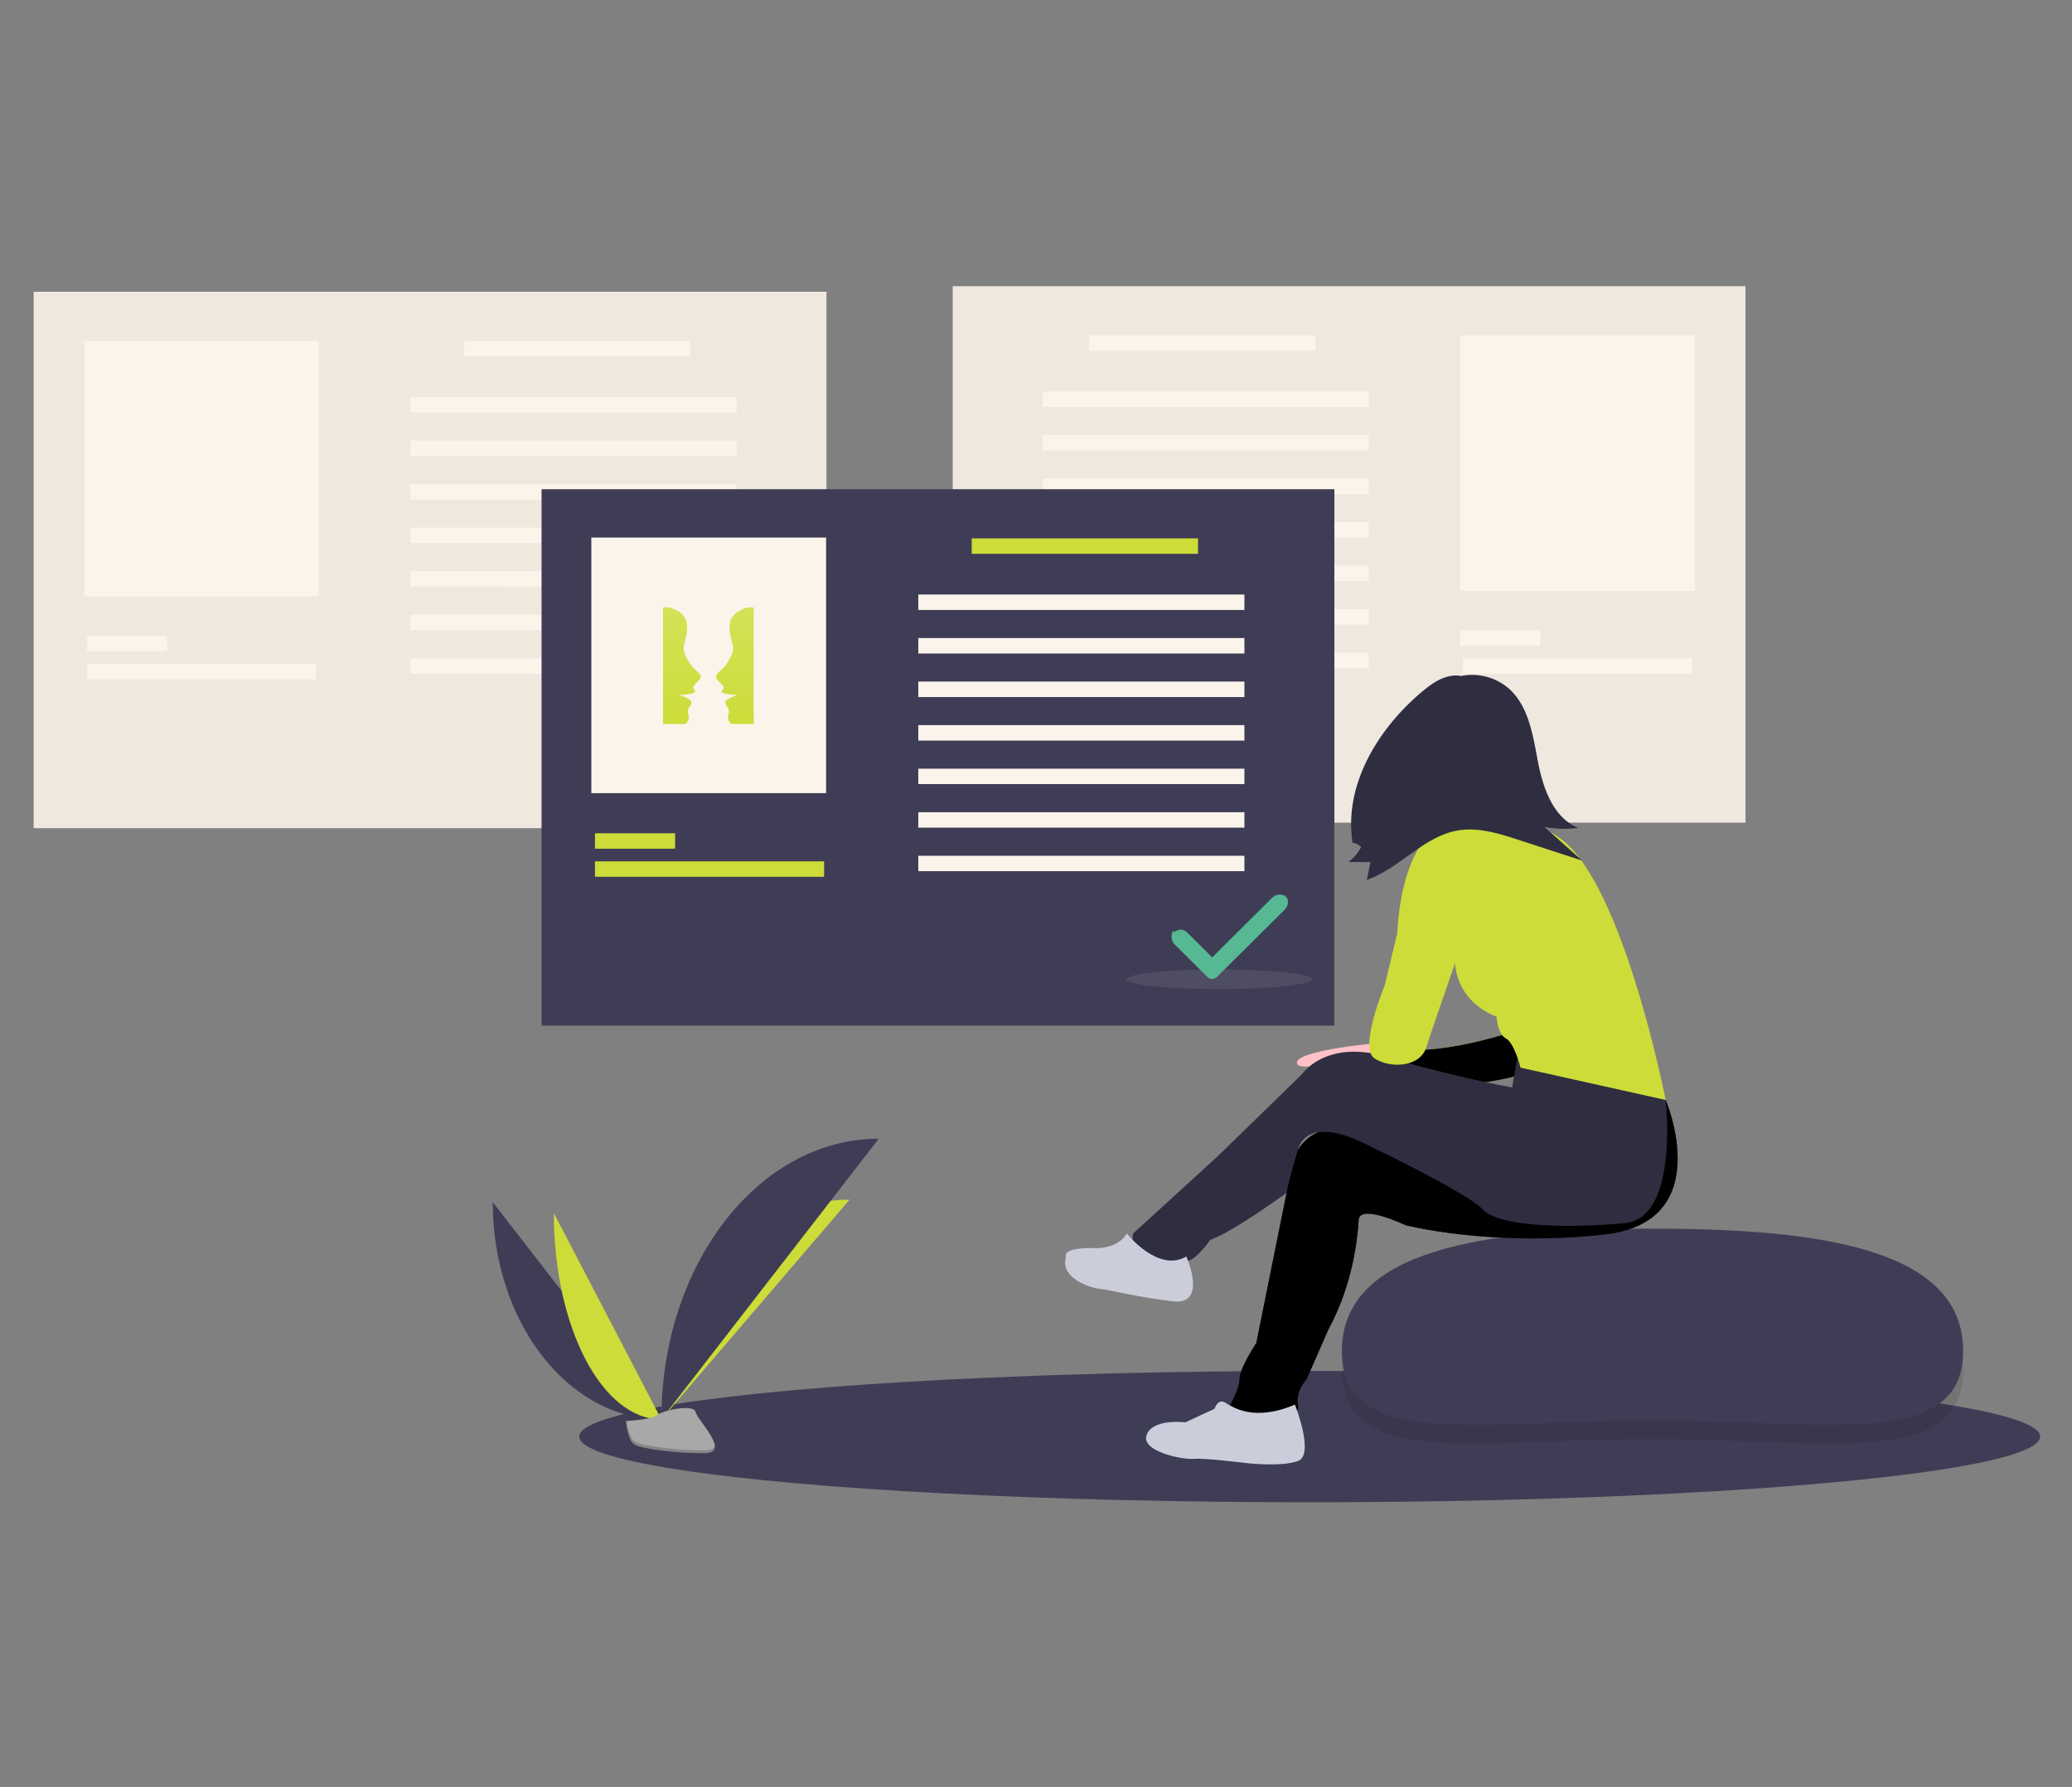 <svg xmlns="http://www.w3.org/2000/svg" width="800" height="690" fill="none" xmlns:v="https://vecta.io/nano"><rect width="100%" height="100%" fill="#808080" stroke="none"/><g clip-path="url(#C)"><ellipse cx="505.682" cy="554.643" rx="282.016" ry="25.347" fill="#3f3d56"/><g fill="#eee8df"><path d="M673.943 317.604H367.835V110.5h306.108z"/><path d="M597.19 191.467s17.197-7.7 23.719 1.185-3.557 5.331-3.557 5.331l-11.267 3.554-12.453-2.37 3.558-7.7zM13 112.632h306.108v207.104H13z"/></g><g fill="#faf4eb"><path d="M563.767 129.475h90.638v98.672h-90.638zm-55.903 5.964h-87.382v-5.964h87.382zm86.839 113.853h-30.936v-5.964h30.936zm58.616 10.843h-88.467v-5.964h88.467z"/><use href="#D"/><path d="M528.488 173.932H402.571v-5.964h125.917zm0 16.807H402.571v-5.964h125.917zm0 16.807H402.571v-5.964h125.917zm0 16.807H402.571v-5.964h125.917zm0 16.806H402.571v-5.964h125.917zm0 16.807H402.571v-5.964h125.917zM32.539 131.607h90.638v98.672H32.539zm146.541 0h87.382v5.964H179.08zM33.624 245.46H64.56v5.964H33.624zm0 10.843h88.467v5.964H33.624z"/><use href="#E"/><path d="M158.455 170.1h125.917v5.964H158.455zm0 16.807h125.917v5.964H158.455zm0 16.807h125.917v5.964H158.455zm0 16.807h125.917v5.964H158.455zm0 16.806h125.917v5.964H158.455zm0 16.807h125.917v5.964H158.455z"/></g><path fill="#3f3d56" d="M209.098 188.874h306.108v207.104H209.098z"/><ellipse opacity=".1" cx="470.701" cy="378.086" rx="35.821" ry="3.795" fill="#e0e0e0"/><path fill="#faf4eb" d="M228.318 207.542h90.638v98.672h-90.638z"/><g fill="#cddc39"><path d="M375.178 207.849h87.382v5.964h-87.382zM229.723 321.702h30.936v5.964h-30.936zm0 10.843h88.467v5.964h-88.467z"/></g><g fill="#faf4eb"><use href="#F"/><path d="M354.554 246.342h125.917v5.964H354.554zm0 16.807h125.917v5.964H354.554zm0 16.807h125.917v5.964H354.554zm0 16.806h125.917v5.964H354.554zm0 16.807h125.917v5.964H354.554zm0 16.807h125.917v5.964H354.554z"/></g><path d="M491.307 346.487l-23.282 23.132-9.785-9.722c-.628-.624-1.479-.974-2.366-.974s-1.738.35-2.365.974l-.352-.523c-1.306 1.298-.954 3.925.352 5.223l12.697 12.615c.996.99 2.611.99 3.608.001l26.221-26.026c1.307-1.297 1.782-3.676.475-4.974s-3.897-1.023-5.203.274z" fill="#57b894"/><path opacity=".1" d="M757.974 528.806c0 38.769-54.097 26.777-120.334 26.777s-119.53 11.992-119.53-26.777 54.09-47.2 120.326-47.2 119.538 8.432 119.538 47.2z" fill="#000"/><path d="M757.974 521.565c0 38.768-54.097 26.777-120.334 26.777s-119.53 11.991-119.53-26.777 54.09-47.201 120.326-47.201 119.538 8.432 119.538 47.201z" fill="#3f3d56"/><path d="M531.832 400.111l-2.451 2.843s-29.805 2.796-28.595 7.629 35.885-6.445 35.885-6.445l-4.839-4.027z" fill="#ffc1c7"/><use href="#G" fill="#cddc39"/><use href="#G" opacity=".1" fill="#000"/><g fill="#ffc1c7"><ellipse cx="564.29" cy="289.955" rx="21.37" ry="21.347"/><path d="M582.512 309.995c.736 1.403 1.668 2.694 2.769 3.834a34.93 34.93 0 0 0 10.3 7.699c-12.129 2.463-24.38 4.282-36.701 5.452 1.301-4.576-.412-9.471-2.713-13.636s-5.235-8.046-6.675-12.581l14.444.388c2.62.07 5.25.149 7.87.021 1.958-.096 5.221-1.268 7.049-.836 3.864.912 1.97 6.235 3.657 9.659z"/></g><use href="#H" fill="#2f2e41"/><use href="#H" opacity=".1" fill="#000"/><path d="M585.66 409.119s36.893-13.841 57.456 15.56c0 0 5.242 45.513-15.725 47.527s-48.384 1.611-54.835-5.236-47.175-26.18-47.175-26.18-20.271-10.329-24.247 3.092-4.38 16.644-4.38 16.644-20.966 15.305-29.434 18.124c0 0-5.644 8.055-8.87 8.055s-22.983 4.431-20.967-10.472l32.66-29.804 32.659-31.819s9.274-13.694 33.063-6.444a491.95 491.95 0 0 0 47.981 11.68l1.814-10.727z" fill="#2f2e41"/><g fill="#cbceda"><path d="M499.98 542.287s7.66 19.332 1.209 21.749-20.16.806-20.16.806-16.128-2.014-20.16-1.611-20.563-2.82-18.144-9.264 14.918-4.833 14.918-4.833l11.29-5.236s1.21-4.028 4.032-2.417 10.886 7.653 27.015.806zm-41.934-57.193s8.468 18.93-5.241 17.319-24.192-4.43-28.224-4.833c-3.879-.388-14.846-4.129-13.163-11.583.09-.482.127-.973.109-1.463 0-1 1.361-2.964 12.247-2.662 0 0 8.064 0 11.29-5.639 0 0 12.096 15.305 22.982 8.861z"/></g><g fill="#cddc39"><path d="M549.573 323.988s29.031-18.124 53.223 0 40.32 100.692 40.32 100.692l-56.045-12.486s-2.419-9.666-5.645-11.278-3.629-8.458-3.629-8.458-17.337-5.236-16.128-25.374-12.096-43.096-12.096-43.096z"/><path d="M564.492 324.794h-14.919s-8.87 10.069-10.08 35.443l-4.838 20.138s-10.08 24.166-4.032 28.194 17.741 3.625 20.16-4.43 18.951-54.776 18.951-54.776l-5.242-24.569z"/></g><path d="M560.216 262.174a21.62 21.62 0 0 1 22.345 3.659c7.743 6.903 9.306 18.164 11.263 28.346s5.896 21.519 15.502 25.444c-4.33.578-8.725.45-13.014-.378l14.516 12.995-24.453-7.962c-7.675-2.499-15.736-5.029-23.683-3.618-13.166 2.338-22.332 14.702-34.978 19.045l1.405-6.85-8.484-.065a16.61 16.61 0 0 0 4.861-5.689c-.808-.98-1.979-1.592-3.246-1.696-3.536-22.036 9.563-43.819 26.635-58.215 3.357-2.832 7.073-5.552 11.41-6.26s9.4 1.228 10.908 5.352" fill="#2f2e41"/><path d="M190.248 464.128c0 46.36 29.115 83.873 65.096 83.873l-65.096-83.873z" fill="#3f3d56"/><g fill="#cddc39"><path d="M255.344 548.001c0-46.88 32.491-84.816 72.644-84.816l-72.644 84.816z"/><path d="M213.833 468.33c0 44.037 18.567 79.671 41.511 79.671l-41.511-79.671z"/></g><path d="M255.344 548.001c0-59.903 37.555-108.376 83.965-108.376l-83.965 108.376z" fill="#3f3d56"/><path d="M241.649 548.593s9.232-.284 12.014-2.263 14.201-4.342 14.891-1.168 13.874 15.785 3.451 15.869-24.217-1.621-26.994-3.311-3.362-9.127-3.362-9.127z" fill="#a8a8a8"/><path opacity=".2" d="M272.191 559.926c-10.422.084-24.217-1.621-26.994-3.311-2.115-1.287-2.957-5.904-3.239-8.034l-.309.012s.585 7.437 3.362 9.127 16.572 3.395 26.994 3.311c3.009-.024 4.048-1.093 3.991-2.677-.418.957-1.565 1.554-3.805 1.572z" fill="#000"/><g fill-rule="evenodd"><path d="M256 234.5v45h8.405c.943 0 1.559-1.943 1.574-2.418s-.442-1.922-.388-2.582.323-1.044.592-1.538.808-1.044.755-2.089-5.852-3.054-4.882-2.725 6.336-.241 6.336-1.065-.754-.77-.754-1.704 2.945-2.967 2.945-4.064-1.786-2.392-2.999-3.628-3.638-4.998-3.638-7.305 1.867-5.68 1.212-9.839-5.732-6.043-7.272-6.043H256z" fill="url(#A)"/><path d="M289.114 234.5c-1.541 0-6.616 1.884-7.271 6.043s1.211 7.531 1.211 9.839-2.426 6.068-3.638 7.305-2.999 2.532-2.999 3.628 2.945 3.13 2.945 4.064-.755.879-.755 1.704 5.367 1.395 6.337 1.065-4.828 1.682-4.882 2.725.485 1.594.755 2.089.539.879.592 1.538-.402 2.108-.387 2.582.63 2.418 1.573 2.418H291v-45h-1.886z" fill="url(#B)"/></g></g><defs><linearGradient id="A" x1="256" y1="234.5" x2="256" y2="279.5" gradientUnits="userSpaceOnUse"><stop stop-color="#d4e157"/><stop offset="1" stop-color="#cddc39"/></linearGradient><linearGradient id="B" x1="276.417" y1="234.5" x2="276.417" y2="279.5" gradientUnits="userSpaceOnUse"><stop stop-color="#d4e157"/><stop offset="1" stop-color="#cddc39"/></linearGradient><clipPath id="C"><path fill="#fff" transform="translate(13 110)" d="M0 0h775v470H0z"/></clipPath><path id="D" d="M528.488 157.125H402.571v-5.964h125.917z"/><path id="E" d="M158.455 153.293h125.917v5.964H158.455z"/><path id="F" d="M354.554 229.535h125.917v5.964H354.554z"/><path id="G" d="M585.861 397.694s-31.852 11.278-49.19 6.445l8.064 16.11s41.126-1.208 48.384-8.458-7.258-14.097-7.258-14.097z"/><path id="H" d="M631.02 410.18l12.096 14.499s20.16 47.124-23.789 51.957-76.608-3.625-76.608-3.625-17.741-8.458-18.144-2.014-2.016 24.569-11.693 42.291l-8.467 19.332s-4.435 4.431-3.226 10.472-27.014 8.056-26.611 0c0 0 4.032-6.847 4.032-10.874s6.451-13.694 6.451-13.694l11.693-57.999s-.806-29.804 26.611-24.165 66.529-1.209 66.529-1.209l8.87-31.013 32.256 6.042z"/></defs></svg>